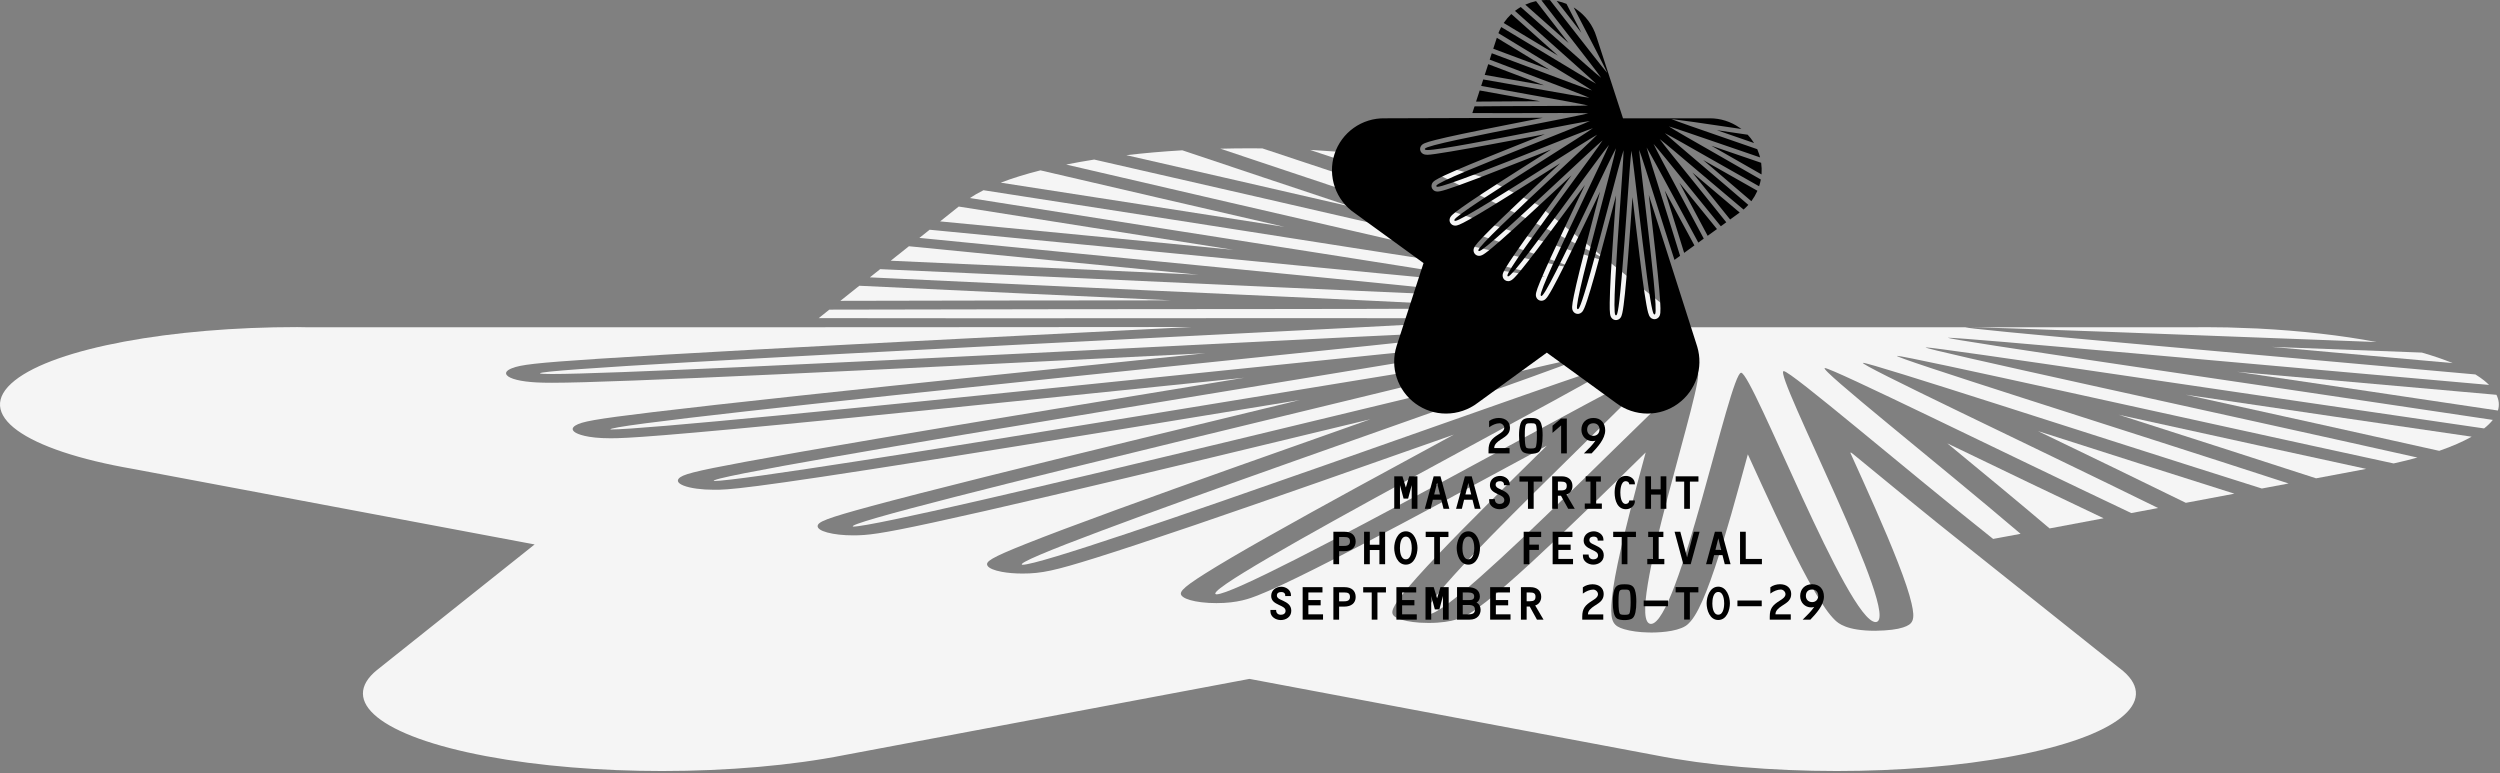 
<svg width="970px" height="300px" viewBox="0 0 970 300" version="1.1" xmlns="http://www.w3.org/2000/svg" xmlns:xlink="http://www.w3.org/1999/xlink">
    <rect x="0" y="0" width="970" height="300" fill="#808080" stroke="none"/>
    <defs>
        <path d="M0.964,87.455 C12.568,87.455 166.67,0.037 171.333,0.048 L171.333,0.048 C166.67,0.037 12.568,87.455 0.964,87.455" id="path-1"></path>
        <path d="M0.531,89.139 C0.495,83.337 156.271,2.564 156.23,0.251 L156.23,0.251 C156.271,2.564 0.495,83.337 0.531,89.139 M0.964,89.455 C0.674,89.42 0.532,89.314 0.531,89.139 L0.531,89.139 C0.532,89.314 0.674,89.42 0.964,89.455" id="path-3"></path>
        <path d="M0.712,77.983 C13.521,77.983 226.027,0.192 231.169,0.203 L231.169,0.203 C226.027,0.192 13.521,77.983 0.712,77.983" id="path-5"></path>
        <path d="M0.04,51.476 C18.402,51.476 317.41,0.499 324.922,0.509 L324.922,0.509 C317.41,0.499 18.402,51.476 0.04,51.476" id="path-7"></path>
        <path d="M4.244,0.782 C2.948,0.665 1.641,0.548 0.347,0.431 L0.347,0.431 C1.641,0.548 2.948,0.665 4.244,0.782" id="path-9"></path>
        <path d="M0.937,55.386 C0.956,52.024 316.865,2.145 316.765,0.886 L316.765,0.886 C316.865,2.145 0.956,52.024 0.937,55.386 M1.04,55.476 C0.971,55.451 0.937,55.421 0.937,55.386 L0.937,55.386 C0.937,55.421 0.971,55.451 1.04,55.476" id="path-11"></path>
        <path d="M0.914,35.492 C26.109,35.492 346.142,0.873 356.746,0.876 L356.746,0.876 C356.746,0.876 356.746,0.876 356.746,0.876 L356.746,0.876 C346.105,0.877 26.107,35.492 0.914,35.492" id="path-13"></path>
        <path d="M0.847,39.423 C0.79,36.254 350.239,2.07 350.348,0.885 L350.348,0.885 C350.239,2.07 0.79,36.254 0.847,39.423" id="path-15"></path>
        <path d="M160.129,6.546 C82.064,3.58 10.687,0.785 0.466,0.785 L0.466,0.785 C10.687,0.785 82.064,3.58 160.129,6.546" id="path-17"></path>
        <path d="M245.513,12.265 C245.43,11.585 109.169,5.676 0.513,0.459 L0.513,0.459 C109.169,5.676 245.43,11.585 245.513,12.265" id="path-19"></path>
        <polygon id="path-21" points="0 300 969.547 300 969.547 0.847 0 0.847"></polygon>
    </defs>
    <g id="Page-1" stroke="none" stroke-width="1" fill="none" fill-rule="evenodd">
        <g id="star" transform="translate(0, -1)">
            <g id="Group-19" transform="translate(326, 80.153)" fill="#F5F5F5">
                <path d="M127.943,37.358 C128.139,37.366 128.325,37.376 128.509,37.38 C86.906,37.416 41.268,37.45 0.061,37.573 L7.414,31.721 C46.386,33.594 88.984,35.562 127.943,37.358" id="Fill-1"></path>
                <path d="M152.453,17.767 C151.513,17.673 150.575,17.585 149.639,17.492 C114.021,14.015 75.007,10.21 38.759,6.745 L45.987,0.99 C79.346,6.3 115.676,11.996 148.948,17.218 C150.112,17.399 151.288,17.585 152.453,17.767" id="Fill-3"></path>
                <path d="M139.075,27.436 C138.159,27.395 137.262,27.349 136.352,27.308 C93.714,25.346 54.227,23.541 19.6,22.008 L26.659,16.39 C61.891,19.898 99.837,23.602 134.726,27.009 C136.163,27.151 137.621,27.291 139.075,27.436" id="Fill-5"></path>
                <path d="M429.542,92.866 C430.163,93.159 430.768,93.456 431.392,93.755 C450.296,102.871 471.038,112.871 490.208,121.935 L469.241,125.878 C457.052,115.523 443.053,103.996 430.375,93.55 C430.097,93.32 429.815,93.095 429.542,92.866" id="Fill-7"></path>
                <path d="M464.735,88.108 C465.498,88.355 466.265,88.6 467.044,88.848 C490.791,96.455 516.741,104.759 540.933,112.395 L522.096,115.941 C504.13,107.118 484.367,97.586 466.303,88.871 C465.775,88.619 465.259,88.365 464.735,88.108" id="Fill-9"></path>
                <path d="M496.013,81.766 C496.847,81.949 497.665,82.131 498.496,82.314 C536.585,90.693 567.256,97.404 592.083,102.779 L572.638,106.436 C548.497,98.586 522.042,90.107 497.875,82.361 C497.255,82.162 496.634,81.963 496.013,81.766" id="Fill-11"></path>
                <path d="M522.043,73.991 C522.984,74.128 523.936,74.267 524.871,74.409 C559.683,79.549 597.968,85.201 633.003,90.281 C629.578,92.218 625.346,94.055 620.418,95.77 C589.706,88.891 555.569,81.375 524.528,74.538 C523.708,74.357 522.875,74.173 522.043,73.991" id="Fill-13"></path>
                <path d="M642.626,74.032 C643.633,76.082 643.803,78.124 643.192,80.132 C611.244,75.339 576.894,70.261 545.337,65.596 C544.226,65.433 543.091,65.265 541.98,65.097 C542.985,65.189 543.987,65.279 545.005,65.371 C581.957,68.671 614.4,71.553 642.626,74.032" id="Fill-15"></path>
                <path d="M316.333,64.048 C311.67,64.037 157.568,151.455 145.964,151.455 C157.568,151.455 311.67,64.037 316.333,64.048" id="Fill-17"></path>
            </g>
            <g id="Group-22" transform="translate(471, 144.153)">
                <mask id="mask-2" fill="white">
                    <use xlink:href="#path-1"></use>
                </mask>
                <g id="Clip-21"></g>
                <path d="M171.333,0.048 C166.67,0.037 12.568,87.455 0.964,87.455 C12.568,87.455 166.67,0.037 171.333,0.048" id="Fill-20" fill="#F5F5F5" mask="url(#mask-2)"></path>
            </g>
            <path d="M471.963,231.608 C461.901,230.393 630.882,142.917 627.169,142.356 C630.882,142.917 461.901,230.393 471.963,231.608" id="Fill-23" fill="#F5F5F5"></path>
            <g id="Group-27" transform="translate(471, 142.153)">
                <mask id="mask-4" fill="white">
                    <use xlink:href="#path-3"></use>
                </mask>
                <g id="Clip-26"></g>
                <path d="M0.963,89.455 C-9.099,88.24 159.882,0.764 156.169,0.203 C159.882,0.764 -9.099,88.24 0.963,89.455" id="Fill-25" fill="#F5F5F5" mask="url(#mask-4)"></path>
            </g>
            <path d="M627.169,142.356 C622.027,142.345 409.522,220.135 396.712,220.135 C409.522,220.135 622.027,142.345 627.169,142.356" id="Fill-28" fill="#F5F5F5"></path>
            <g id="Group-32" transform="translate(396, 142.153)">
                <mask id="mask-6" fill="white">
                    <use xlink:href="#path-5"></use>
                </mask>
                <g id="Clip-31"></g>
                <path d="M231.169,0.203 C226.026,0.192 13.521,77.982 0.712,77.982 C13.521,77.982 226.026,0.192 231.169,0.203" id="Fill-30" fill="#F5F5F5" mask="url(#mask-6)"></path>
            </g>
            <path d="M601.921,136.662 C594.41,136.652 295.402,187.629 277.039,187.629 C295.402,187.629 594.41,136.652 601.921,136.662" id="Fill-33" fill="#F5F5F5"></path>
            <g id="Group-37" transform="translate(277, 136.153)">
                <mask id="mask-8" fill="white">
                    <use xlink:href="#path-7"></use>
                </mask>
                <g id="Clip-36"></g>
                <path d="M324.921,0.509 C317.41,0.499 18.402,51.476 0.039,51.476 C18.402,51.476 317.41,0.499 324.921,0.509" id="Fill-35" fill="#F5F5F5" mask="url(#mask-8)"></path>
            </g>
            <path d="M885.244,135.934 C883.949,135.817 882.641,135.701 881.347,135.584 C882.641,135.701 883.949,135.817 885.244,135.934" id="Fill-38" fill="#F5F5F5"></path>
            <g id="Group-42" transform="translate(881, 135.153)">
                <mask id="mask-10" fill="white">
                    <use xlink:href="#path-9"></use>
                </mask>
                <g id="Clip-41"></g>
                <path d="M4.244,0.781 C2.949,0.664 1.641,0.548 0.347,0.431 C1.641,0.548 2.949,0.664 4.244,0.781" id="Fill-40" fill="#F5F5F5" mask="url(#mask-10)"></path>
            </g>
            <g id="Group-47" transform="translate(276, 132.153)" fill="#F5F5F5">
                <path d="M605.346,3.432 C606.374,3.47 607.42,3.511 608.453,3.548 C626.299,4.23 644.942,4.941 663.688,5.65 C668.075,6.909 672.083,8.271 675.638,9.732 C653.227,7.712 630.649,5.694 609.243,3.782 C607.949,3.664 606.641,3.548 605.346,3.432" id="Fill-43"></path>
                <path d="M1.04,55.476 C-5.662,53.06 318.765,1.859 316.756,0.876 C318.765,1.859 -5.662,53.06 1.04,55.476" id="Fill-45"></path>
            </g>
            <g id="Group-50" transform="translate(276, 132.153)">
                <mask id="mask-12" fill="white">
                    <use xlink:href="#path-11"></use>
                </mask>
                <g id="Clip-49"></g>
                <path d="M1.04,55.476 C-5.662,53.06 318.765,1.859 316.756,0.876 C318.765,1.859 -5.662,53.06 1.04,55.476" id="Fill-48" fill="#F5F5F5" mask="url(#mask-12)"></path>
            </g>
            <path d="M592.755,133.029 C582.3,133.008 262.114,167.645 236.914,167.645 C262.114,167.645 582.3,133.008 592.755,133.029" id="Fill-51" fill="#F5F5F5"></path>
            <g id="Group-55" transform="translate(236, 132.153)">
                <mask id="mask-14" fill="white">
                    <use xlink:href="#path-13"></use>
                </mask>
                <g id="Clip-54"></g>
                <path d="M356.755,0.876 C346.3,0.855 26.114,35.492 0.914,35.492 C26.114,35.492 346.3,0.855 356.755,0.876" id="Fill-53" fill="#F5F5F5" mask="url(#mask-14)"></path>
            </g>
            <path d="M236.915,167.645 C231.244,164.943 587.629,130.096 586.348,129.032 C587.629,130.096 231.244,164.943 236.915,167.645" id="Fill-56" fill="#F5F5F5"></path>
            <g id="Group-60" transform="translate(236, 128.153)">
                <mask id="mask-16" fill="white">
                    <use xlink:href="#path-15"></use>
                </mask>
                <g id="Clip-59"></g>
                <path d="M0.915,39.492 C-4.756,36.79 351.629,1.943 350.348,0.879 C351.629,1.943 -4.756,36.79 0.915,39.492" id="Fill-58" fill="#F5F5F5" mask="url(#mask-16)"></path>
            </g>
            <g id="Group-65" transform="translate(209, 58.153)" fill="#F5F5F5">
                <path d="M546.858,73.883 C545.443,74.502 663.779,91.584 758.212,105.771 C757.328,106.893 756.202,107.997 754.827,109.078 C660.46,95.388 543.048,77.635 538.16,77.63 C536.479,78.195 645.616,101.716 728.968,120.376 C726.06,121.182 722.98,121.945 719.713,122.663 C636.107,104.566 530.926,80.925 527.052,80.922 C525.124,81.387 611.229,108.402 678.981,130.438 L668.591,132.392 C600.094,110.776 517.059,83.632 513.859,83.63 C511.65,83.995 577.54,115.006 628.346,139.96 L617.929,141.917 C565.722,117.199 501.921,85.648 499.023,85.648 C496.529,85.911 542.788,122.533 574.992,149.973 L564.335,151.948 C529.948,124.642 485.899,86.835 483.057,86.835 C478.863,87.214 529.604,183.889 518.751,184.209 C508.029,184.268 470.959,87.478 466.556,87.468 C462.142,87.536 442.27,184.924 431.559,184.924 C420.615,184.544 453.717,87.214 449.53,87.214 C445.1,87.214 356.216,181.185 345.258,181.185 C334.603,180.44 437.339,86.424 433.333,86.048 C428.67,86.037 274.568,173.455 262.963,173.455 C252.902,172.24 421.882,84.764 418.17,84.203 C413.027,84.193 200.521,161.983 187.712,161.983 C178.591,160.313 407.78,82.387 404.552,81.661 C398.523,81.654 136.867,147.166 122.032,147.166 C114.073,145.088 395.603,79.383 392.921,78.509 C385.411,78.499 86.403,129.476 68.04,129.476 C61.337,127.06 385.764,75.859 383.755,74.876 C373.3,74.856 53.115,109.492 27.915,109.492 C22.244,106.79 378.629,71.944 377.344,70.879 C358.942,70.838 47.112,87.96 5.147,87.96 C2.255,87.96 0.656,87.878 0.509,87.704 C-1.711,84.987 374.411,67.749 373.921,66.636 C373.79,66.346 346.25,66.274 305.996,66.274 C269.055,66.274 221.41,66.336 174.4,66.336 C151.921,66.336 129.591,66.322 108.652,66.28 L112.777,62.987 C224.794,62.64 373.338,62.951 373.512,62.268 C373.697,61.597 237.275,55.681 128.512,50.459 L132.502,47.276 C236.23,51.859 363.356,58.032 375.283,58.032 C376.843,57.35 250.442,45.378 147.721,35.151 L151.699,31.986 C252.65,41.637 375.112,53.938 381.628,53.938 C382.989,53.312 262.223,34.811 167.324,19.685 C168.871,18.643 170.629,17.63 172.588,16.652 C267.206,31.222 385.541,50.188 390.276,50.188 C391.898,49.637 287.289,26.007 204.673,6.693 C208.151,5.994 211.786,5.347 215.564,4.756 C297.983,23.482 397.677,46.897 401.368,46.897 C403.164,46.465 329.275,22.301 264.495,0.543 C268.211,0.451 271.978,0.395 275.788,0.395 C277.465,0.395 279.13,0.406 280.796,0.426 C344.214,21.366 411.718,44.193 414.56,44.193 C416.226,43.916 378.759,25.433 337.962,5.065 C348.801,6.845 358.426,9.086 366.437,11.672 C373.839,15.368 380.953,18.969 387.565,22.262 L447.202,69.817 L641.305,69.817 C645.998,69.817 650.65,69.771 655.266,69.885 C659.071,70.031 662.919,70.152 666.843,70.303 C683.607,71.161 699.423,72.951 713.129,75.557 C635.064,72.59 563.687,69.791 553.465,69.791 C551.643,70.42 655.516,79.461 751.468,88.133 C752.713,88.901 753.835,89.682 754.841,90.483 C755.555,91.057 756.176,91.625 756.759,92.196 C660.541,83.726 553.374,73.883 546.858,73.883" id="Fill-61"></path>
                <path d="M713.13,75.546 C635.064,72.58 563.688,69.785 553.466,69.785 C563.688,69.785 635.064,72.58 713.13,75.546" id="Fill-63"></path>
            </g>
            <g id="Group-68" transform="translate(762, 127.153)">
                <mask id="mask-18" fill="white">
                    <use xlink:href="#path-17"></use>
                </mask>
                <g id="Clip-67"></g>
                <path d="M160.13,6.546 C82.064,3.58 10.688,0.785 0.466,0.785 C10.688,0.785 82.064,3.58 160.13,6.546" id="Fill-66" fill="#F5F5F5" mask="url(#mask-18)"></path>
            </g>
            <g id="Group-73" transform="translate(0, 108.153)" fill="#F5F5F5">
                <path d="M762.151,104.102 L823.823,153.244 C837.69,165.148 821.918,178.53 780.856,186.249 C760.238,190.13 736.344,191.998 712.665,191.998 C687.484,191.998 662.544,189.886 642.056,185.833 L484.799,156.255 L327.726,185.793 C307.188,189.873 282.175,192 256.905,192 C233.229,192 209.334,190.131 188.714,186.254 C147.135,178.438 131.483,164.82 146.277,152.806 L207.435,104.088 L51.724,74.805 C9.472,67.52 -10.741,53.608 5.718,40.492 C21.568,27.866 66.664,19.759 115.293,19.759 C116.396,19.759 117.499,19.817 118.605,19.817 L313.341,19.817 C333.414,19.817 356.546,19.782 383.4,19.782 C408.344,19.782 433.108,19.741 457.05,19.727 C458.886,19.726 460.726,19.712 462.548,19.712 C460.063,19.837 457.563,19.956 455.081,20.084 C401.548,22.794 340.88,25.861 292.708,28.502 C266.304,29.948 246.499,31.105 232.157,32.05 C207.355,33.678 202.038,34.389 198.668,35.709 C196.607,36.514 195.881,37.477 196.643,38.41 C197.808,39.849 202.092,40.903 208.123,41.227 C209.814,41.319 211.73,41.361 214.147,41.361 C238.9,41.361 337.998,36.458 464.982,30.044 C465.907,29.997 466.832,29.95 467.769,29.905 C466.473,30.035 465.205,30.169 463.922,30.302 C413.33,35.519 355.981,41.429 310.553,46.328 C285.643,49.016 267.018,51.102 253.613,52.715 C230.383,55.507 225.679,56.462 223.297,57.922 C221.844,58.816 221.833,59.792 223.258,60.673 C224.08,61.191 227.531,62.898 236.915,62.898 C242.999,62.898 255.714,62.285 329.986,54.956 C375.573,50.456 431.177,44.727 480.249,39.675 C481.11,39.587 481.968,39.498 482.828,39.407 C481.756,39.581 480.688,39.76 479.618,39.935 C433.741,47.471 381.73,56.013 340.67,62.998 C318.159,66.822 301.379,69.766 289.361,71.993 C268.581,75.841 264.64,77.008 263.343,78.556 C262.549,79.504 263.224,80.465 265.245,81.261 C267.785,82.275 272.199,82.876 277.04,82.876 C282.513,82.876 288.159,82.876 363.159,70.987 C404.998,64.352 456.454,55.907 501.851,48.456 C502.688,48.322 503.517,48.184 504.355,48.047 C503.517,48.249 502.688,48.45 501.839,48.654 C462.233,58.239 417.32,69.105 382.022,77.921 C362.669,82.757 348.311,86.448 338.106,89.21 C320.471,93.984 317.429,95.317 317.243,96.9 C317.135,97.861 318.458,98.773 320.999,99.46 C323.655,100.18 327.198,100.569 331.032,100.569 C336.452,100.569 341.262,100.081 361.809,95.642 C373.207,93.18 388.463,89.71 408.452,85.029 C444.915,76.487 489.848,65.632 529.5,56.05 C530.238,55.87 530.978,55.691 531.718,55.514 C531.166,55.709 530.609,55.904 530.055,56.099 C498.008,67.41 461.678,80.234 433.277,90.6 C417.717,96.282 406.231,100.605 398.178,103.811 C384.26,109.35 382.223,110.806 383.172,112.374 C383.743,113.326 385.709,114.159 388.686,114.716 C391.038,115.153 393.817,115.385 396.712,115.385 C404.089,115.385 409.167,114.294 425.304,109.242 C434.655,106.316 447.107,102.189 463.419,96.632 C493.154,86.49 529.722,73.597 561.993,62.221 C562.706,61.968 563.407,61.718 564.122,61.464 C563.686,61.706 563.235,61.949 562.788,62.194 C539.45,74.832 513.025,89.162 492.598,100.701 C481.403,107.025 473.245,111.817 467.638,115.352 C457.962,121.463 457.008,122.992 459.06,124.486 C460.301,125.391 462.814,126.114 466.13,126.52 C467.997,126.748 469.94,126.856 471.964,126.856 C480.318,126.856 484.919,125.062 487.961,123.879 C490.536,122.873 493.752,121.466 497.769,119.581 C504.79,116.29 514.055,111.653 526.088,105.404 C548.033,94.007 574.789,79.513 598.404,66.728 C598.998,66.412 599.564,66.096 600.158,65.779 C599.895,66.038 599.63,66.302 599.368,66.562 C585.577,80.106 569.939,95.457 558.212,107.784 C551.772,114.538 547.212,119.645 544.251,123.391 C539.145,129.863 539.32,131.413 542.415,132.78 C544.303,133.609 547.293,134.198 550.846,134.44 C551.93,134.511 553.095,134.548 554.258,134.548 C564.16,134.548 568.207,132.097 570.151,130.922 C571.949,129.835 574.065,128.321 576.655,126.29 C581.146,122.76 586.874,117.785 594.186,111.076 C607.484,98.841 623.362,83.278 637.364,69.538 C637.745,69.16 638.13,68.778 638.524,68.4 C634.588,82.977 630.304,98.838 627.66,111.549 C626.206,118.519 625.413,123.784 625.215,127.62 C624.868,134.248 626.153,135.786 630.197,136.983 C632.646,137.709 636.002,138.189 639.663,138.25 C642.769,138.346 650.279,138.076 653.993,135.728 C654.721,135.269 655.357,134.623 656.005,133.883 C656.981,132.751 657.986,131.169 659.069,129.054 C660.935,125.385 662.999,120.21 665.336,113.237 C669.619,100.531 674.009,84.379 677.884,70.129 C677.973,69.793 678.07,69.457 678.163,69.123 C678.37,69.576 678.583,70.028 678.783,70.484 C685.221,84.602 692.505,100.6 699.047,113.156 C702.63,120.04 705.605,125.141 708.131,128.761 C709.584,130.853 710.868,132.392 712.044,133.511 C713.236,134.633 716.394,137.587 727.616,137.587 C732.814,137.488 736.09,137.046 738.392,136.29 C742.202,135.047 743.22,133.513 741.67,126.903 C740.788,123.079 739.041,117.843 736.329,110.903 C731.399,98.243 724.247,82.459 717.938,68.537 C718.085,68.272 718.499,68.615 718.918,68.957 C732.84,80.406 748.321,93.141 762.151,104.102" id="Fill-69"></path>
                <path d="M582.512,12.268 C582.697,11.597 446.275,5.681 337.512,0.459 C446.275,5.681 582.697,11.597 582.512,12.268" id="Fill-71"></path>
            </g>
            <g id="Group-76" transform="translate(337, 108.153)">
                <mask id="mask-20" fill="white">
                    <use xlink:href="#path-19"></use>
                </mask>
                <g id="Clip-75"></g>
                <path d="M245.512,12.268 C245.697,11.597 109.275,5.681 0.512,0.459 C109.275,5.681 245.697,11.597 245.512,12.268" id="Fill-74" fill="#F5F5F5" mask="url(#mask-20)"></path>
            </g>
            <g id="Group-166" transform="translate(0, 0.153)">
                <path d="M498.39,88.877 C497.425,88.726 496.474,88.575 495.494,88.425 C460.987,83.019 423.061,77.074 388.287,71.723 C392.773,69.991 397.953,68.395 403.69,66.942 C433.382,73.889 465.972,81.403 495.772,88.273 C496.643,88.477 497.517,88.674 498.39,88.877" id="Fill-77" fill="#F5F5F5"></path>
                <path d="M524.449,81.111 C523.509,80.897 522.583,80.68 521.642,80.465 C494.45,74.202 464.863,67.391 437.006,61.054 C443.919,60.247 451.19,59.61 458.744,59.163 C479.721,66.221 501.895,73.601 522.451,80.446 C523.111,80.668 523.785,80.888 524.449,81.111" id="Fill-79" fill="#F5F5F5"></path>
                <path d="M555.408,74.661 C554.733,74.436 554.047,74.21 553.372,73.984 C538.856,69.16 523.522,64.057 508.28,59.014 C514.69,59.353 520.918,59.833 526.893,60.434 C535.819,64.896 544.714,69.334 553.268,73.592 C553.982,73.951 554.695,74.306 555.408,74.661" id="Fill-81" fill="#F5F5F5"></path>
                <path d="M601.219,27.912 C601.219,27.912 585.927,22.172 579.568,19.819 L579.379,19.758 L580.768,15.5 L580.988,15.637 C586.585,19.08 601.219,27.912 601.219,27.912 L601.219,27.912 Z M604.452,22.411 C604.452,22.411 589.839,13.573 583.627,9.879 L583.44,9.769 L583.563,9.588 C584.346,8.446 585.255,7.377 586.258,6.418 L586.399,6.291 L586.54,6.413 C591.624,11.005 604.452,22.411 604.452,22.411 L604.452,22.411 Z M599.038,33.934 C599.038,33.934 582.645,31.028 576.314,29.949 L576.076,29.907 L577.437,25.75 L577.633,25.822 C583.85,28.214 599.038,33.934 599.038,33.934 L599.038,33.934 Z M680.569,56.345 L679.998,56.144 C676.58,54.958 666.142,51.355 666.142,51.355 C666.142,51.355 675.283,52.707 678.022,53.105 L678.096,53.113 L678.139,53.166 C678.91,53.986 679.617,54.89 680.238,55.846 L680.569,56.345 Z M561.067,161.314 C556.798,161.314 552.71,159.986 549.246,157.465 C542.21,152.353 539.252,143.353 541.894,135.063 L552.335,102.922 L525.746,83.605 C518.279,78.641 515,69.199 517.781,60.647 C520.524,52.208 528.436,46.564 537.345,46.75 C537.341,46.75 598.621,46.551 598.621,46.551 C598.621,46.551 575.698,51.029 567.365,52.793 C562.843,53.748 559.456,54.516 556.986,55.142 C552.794,56.203 551.906,56.655 551.365,57.474 C551.032,57.965 550.922,58.543 551.041,59.105 C551.228,59.987 551.906,60.623 552.851,60.821 C553.13,60.877 553.448,60.906 553.845,60.906 C558.066,60.906 599.406,52.923 599.406,52.923 C599.406,52.923 578.245,61.35 570.464,64.587 C566.201,66.36 563.002,67.743 560.702,68.814 C556.78,70.633 555.99,71.25 555.603,72.157 C555.371,72.697 555.37,73.289 555.595,73.822 C555.725,74.137 556.268,75.164 557.75,75.164 C558.779,75.164 560.937,74.757 573.644,69.917 C581.407,66.96 601.86,58.842 601.86,58.842 C601.86,58.842 582.723,70.973 575.662,75.605 C571.804,78.141 568.928,80.089 566.866,81.561 C563.364,84.073 562.698,84.816 562.485,85.79 C562.356,86.358 562.461,86.935 562.782,87.42 C563.183,88.032 563.876,88.396 564.635,88.396 C565.33,88.396 566.17,88.216 570.115,86.01 C572.38,84.736 575.38,82.955 579.305,80.551 C586.543,76.121 605.355,64.188 605.355,64.188 C605.355,64.188 588.815,79.658 582.79,85.469 C579.475,88.666 577.013,91.107 575.259,92.936 C572.282,96.057 571.768,96.912 571.738,97.898 C571.723,98.484 571.931,99.038 572.325,99.449 C572.74,99.879 573.289,100.117 573.899,100.117 C574.69,100.117 575.408,99.711 576.383,99.006 C577.06,98.521 577.929,97.836 579.037,96.909 C581.008,95.264 583.62,92.971 587.019,89.891 C593.303,84.214 609.749,68.879 609.749,68.879 C609.749,68.879 596.454,87.013 591.611,93.843 C588.937,97.609 586.963,100.473 585.589,102.584 C583.236,106.201 582.89,107.135 583.048,108.115 C583.138,108.693 583.444,109.194 583.908,109.531 C584.28,109.798 584.718,109.941 585.169,109.941 C586.199,109.941 586.96,109.233 587.722,108.449 C588.281,107.876 588.995,107.055 589.915,105.943 C591.525,103.994 593.659,101.262 596.448,97.594 C601.601,90.81 614.964,72.605 614.964,72.605 C614.964,72.605 605.279,92.918 601.808,100.499 C599.895,104.668 598.491,107.841 597.525,110.196 C595.889,114.184 595.722,115.171 596.055,116.1 C596.253,116.643 596.634,117.076 597.142,117.32 L597.198,117.351 C597.457,117.473 597.76,117.537 598.076,117.537 C599.402,117.537 600.152,116.41 600.648,115.657 C601.09,115 601.635,114.075 602.325,112.826 C603.508,110.68 605.093,107.617 607.181,103.436 C611.002,95.764 620.825,75.225 620.825,75.225 C620.825,75.225 615.057,97.105 613.068,105.154 C611.961,109.635 611.177,113.016 610.676,115.488 C609.817,119.713 609.837,120.707 610.336,121.562 C610.636,122.068 611.102,122.429 611.656,122.568 C611.834,122.614 612.012,122.641 612.19,122.641 C612.657,122.641 613.532,122.478 614.204,121.411 C614.374,121.133 614.544,120.799 614.73,120.356 C615.038,119.642 615.398,118.644 615.842,117.299 C616.611,114.975 617.591,111.683 618.844,107.23 C621.112,99.19 627.037,76.704 627.037,76.704 C627.037,76.704 625.444,99.192 624.986,107.6 C624.739,112.199 624.607,115.672 624.573,118.233 C624.511,122.56 624.72,123.54 625.374,124.287 C625.758,124.726 626.287,124.995 626.859,125.031 L626.932,125.039 L626.999,125.039 C627.347,125.039 628.528,124.922 629.114,123.494 C629.237,123.189 629.343,122.834 629.446,122.346 C629.62,121.601 629.784,120.557 629.969,119.173 C630.3,116.717 630.647,113.295 631.043,108.705 C631.79,100.162 633.409,77.334 633.409,77.334 C633.409,77.334 636.14,100.499 637.235,108.639 C637.848,113.189 638.357,116.572 638.793,118.978 C639.039,120.356 639.255,121.381 639.461,122.12 C639.584,122.572 639.707,122.932 639.843,123.226 C640.453,124.555 641.507,124.693 641.937,124.693 C642.015,124.693 642.097,124.689 642.178,124.679 C642.748,124.614 643.262,124.328 643.624,123.867 C644.242,123.087 644.4,122.1 644.142,117.789 C643.984,115.197 643.683,111.725 643.227,107.191 C642.376,98.779 639.734,76.494 639.734,76.494 C639.734,76.494 658.365,134.871 658.525,135.35 C660.992,143.553 658.002,152.434 651.074,157.465 C647.614,159.984 643.531,161.314 639.254,161.314 L639.253,161.314 C634.852,161.314 630.5,159.844 627.016,157.184 L600.165,137.67 L573.342,157.162 C569.851,159.836 565.491,161.314 561.067,161.314 L561.067,161.314 Z M683.074,70.433 C677.393,67.141 671.126,63.563 665.592,60.408 C657.443,55.762 649.683,51.334 647.5,49.896 C649.956,50.59 658.025,53.371 667.175,56.521 C672.206,58.256 677.403,60.045 682.547,61.792 L682.914,61.917 L682.812,61.55 C682.73,61.25 682.639,60.951 682.54,60.647 C682.341,60.033 682.105,59.411 681.846,58.807 L681.807,58.734 L681.724,58.697 C677.204,57.123 672.594,55.533 668.287,54.045 C659.02,50.846 650.891,48.041 648.509,47.048 L649.528,47.164 C652.869,47.541 660.438,48.653 669.198,49.946 L675.664,50.899 L674.953,50.398 C671.543,48.012 667.542,46.747 663.397,46.747 C663.216,46.747 663.05,46.749 662.871,46.75 L629.723,46.75 L619.432,15.131 C618.08,10.66 615.171,6.77 611.262,4.18 L610.602,3.749 L613.847,9.992 C618.277,18.527 622.11,25.897 623.423,28.713 L623.617,29.133 C621.865,27.142 616.523,20.289 610.454,12.498 C607.574,8.799 604.49,4.832 601.45,0.963 L601.399,0.889 L601.306,0.886 C600.296,0.822 599.366,0.838 598.447,0.927 L598.07,0.956 L598.301,1.251 C601.635,5.574 605.032,9.941 608.313,14.161 C614.168,21.687 619.742,28.846 621.242,31.035 C619.161,29.394 612.379,23.373 605.265,17.047 C600.503,12.815 595.119,8.019 590.16,3.668 L590.048,3.573 L589.917,3.644 C589.27,4.033 588.627,4.463 588.012,4.932 L587.817,5.08 L587.997,5.244 C593.06,9.819 598.667,14.809 603.614,19.207 C610.658,25.482 617.378,31.458 619.248,33.33 C616.898,32.093 609.144,27.4 601.006,22.48 C595.195,18.969 588.615,14.99 582.665,11.455 L582.48,11.346 L582.381,11.535 C582.034,12.178 581.721,12.856 581.448,13.549 L581.378,13.705 L581.527,13.799 C587.374,17.398 593.88,21.339 599.621,24.811 C607.759,29.736 615.518,34.428 617.701,35.941 C615.174,35.156 606.794,31.998 597.981,28.676 C592.002,26.424 585.222,23.871 579.012,21.584 L578.809,21.512 L578.003,23.99 L578.186,24.058 C584.277,26.398 590.961,28.92 596.855,31.141 C605.763,34.504 614.231,37.692 616.665,38.777 C614.068,38.481 605.647,36.984 596.055,35.28 C589.618,34.14 582.321,32.84 575.679,31.707 L575.5,31.676 L574.694,34.174 L574.924,34.216 C581.544,35.448 588.881,36.755 595.348,37.9 C604.688,39.566 613.581,41.152 616.177,41.773 C613.54,41.932 604.688,41.955 595.383,41.984 C588.001,42.005 579.637,42.031 572.255,42.117 L572.111,42.121 L571.27,44.701 L571.546,44.708 C574.788,44.728 578.5,44.741 582.89,44.741 C587.165,44.741 591.46,44.731 595.504,44.723 C599.092,44.709 602.473,44.701 605.446,44.701 C607.999,44.701 614.122,44.701 616.265,44.822 C613.728,45.482 604.871,47.212 595.568,49.026 C571.88,53.65 553.698,57.287 552.897,58.502 C552.834,58.586 552.836,58.672 552.847,58.734 C552.91,59.003 553.286,59.061 553.845,59.061 C558.224,59.061 579.416,54.93 596.441,51.617 C605.946,49.762 614.3,48.129 616.877,47.795 C614.491,48.91 606.191,52.213 597.47,55.682 C575.059,64.599 557.87,71.528 557.306,72.873 C557.261,72.978 557.276,73.06 557.302,73.107 C557.387,73.322 557.662,73.322 557.75,73.322 C560.426,73.322 581.649,64.879 598.704,58.099 C607.342,54.667 615.567,51.396 618.047,50.578 C615.928,52.105 608.402,56.875 600.491,61.885 C580.165,74.771 564.597,84.746 564.288,86.17 C564.264,86.283 564.298,86.367 564.328,86.418 C564.37,86.475 564.459,86.558 564.635,86.558 C566.625,86.558 586.308,74.082 602.127,64.061 C609.986,59.084 617.478,54.343 619.712,53.105 C617.939,54.978 611.428,61.055 604.605,67.433 C587.054,83.824 573.627,96.488 573.584,97.953 C573.582,98.064 573.62,98.142 573.665,98.182 C573.708,98.223 573.782,98.271 573.899,98.271 C575.416,98.271 588.982,85.719 606.562,69.323 C613.344,62.99 619.81,56.963 621.803,55.315 C620.399,57.486 615.185,64.599 609.7,72.072 C595.489,91.437 584.642,106.373 584.869,107.826 C584.884,107.942 584.946,108.003 584.979,108.027 C585.017,108.062 585.075,108.096 585.169,108.096 C586.516,108.096 597.081,93.843 611.866,73.709 C617.371,66.216 622.611,59.084 624.273,57.094 C623.3,59.482 619.5,67.42 615.518,75.766 C605.173,97.416 597.3,114.088 597.799,115.484 C597.832,115.592 597.905,115.644 597.944,115.661 L598.031,115.695 L598.076,115.695 C599.225,115.695 605.391,103.211 617.925,77.003 C621.939,68.621 625.755,60.641 627.012,58.375 C626.506,60.906 624.268,69.402 621.908,78.326 C615.796,101.511 611.177,119.353 611.932,120.63 C611.987,120.726 612.065,120.769 612.117,120.783 L612.19,120.797 C612.532,120.797 613.106,120.797 617.072,106.723 C619.351,98.633 622.073,88.319 624.474,79.226 C626.859,70.193 629.126,61.591 629.943,59.138 C629.921,61.696 629.306,70.405 628.671,79.549 C626.988,103.521 625.781,121.955 626.762,123.075 C626.84,123.158 626.925,123.182 626.991,123.189 L626.999,123.189 C627.365,123.189 627.928,123.189 629.202,108.547 C629.939,100.146 630.69,89.451 631.354,80.023 C632.011,70.738 632.635,61.894 632.973,59.338 C633.438,61.891 634.486,70.808 635.59,80.168 C636.698,89.508 637.943,100.1 639.067,108.402 C641.011,122.84 641.564,122.838 641.966,122.846 C642.026,122.84 642.106,122.816 642.174,122.726 C643.101,121.551 641.033,103.203 638.238,79.332 C637.171,70.23 636.155,61.563 636.003,59 C636.932,61.424 639.599,69.882 642.396,78.765 C644.688,86.041 647.286,94.296 649.611,101.422 L649.697,101.688 L651.872,100.112 L651.828,99.971 C649.674,92.898 647.148,84.833 644.909,77.723 C642.146,68.945 639.518,60.599 638.896,58.105 C640.258,60.308 644.454,68.118 648.864,76.322 C652.01,82.183 655.574,88.814 658.835,94.768 L658.948,94.972 L661.064,93.434 L660.984,93.281 C657.844,87.335 654.332,80.781 651.227,75.004 C646.838,66.83 642.662,59.053 641.576,56.697 C643.336,58.622 648.934,65.531 654.814,72.801 C658.835,77.767 663.387,83.397 667.558,88.482 L667.686,88.627 L669.794,87.096 L669.661,86.926 C665.52,81.718 660.907,76.016 656.84,70.986 C651.007,63.781 645.461,56.917 643.962,54.807 C646.041,56.367 652.795,62.102 659.896,68.135 C665.115,72.561 671.023,77.584 676.356,82.041 L676.493,82.151 L676.626,82.037 C677.175,81.558 677.709,81.041 678.21,80.492 L678.353,80.34 L678.197,80.207 C672.921,75.644 666.974,70.588 661.733,66.129 C654.61,60.078 647.833,54.312 645.955,52.514 C648.288,53.66 655.999,58.06 664.099,62.675 C669.857,65.952 676.391,69.678 682.309,72.994 L682.534,73.12 L682.609,72.883 C682.839,72.148 683.03,71.392 683.172,70.649 L683.201,70.504 L683.074,70.433 Z M608.637,17.572 C608.637,17.572 596.821,7.072 592.049,2.871 L591.807,2.658 L592.102,2.534 C593.311,2.002 594.576,1.592 595.867,1.312 L595.992,1.28 L596.069,1.385 C599.667,6.053 608.637,17.572 608.637,17.572 L608.637,17.572 Z M683.469,68.529 L683.183,68.364 C677.705,65.193 664.004,57.391 664.004,57.391 C664.004,57.391 677.803,62.135 683.209,63.973 L683.329,64.006 L683.341,64.137 C683.533,65.485 683.581,66.853 683.486,68.201 L683.469,68.529 Z M679.527,78.914 L679.355,78.766 C674.211,74.32 660.816,62.926 660.816,62.926 C660.816,62.926 675.556,71.321 681.708,74.766 L681.872,74.865 L681.796,75.037 C681.219,76.336 680.495,77.579 679.657,78.73 L679.527,78.914 Z M662.573,92.337 L662.46,92.128 C659.299,86.123 651.606,71.764 651.606,71.764 C651.606,71.764 661.816,84.383 666.048,89.548 L666.191,89.717 L662.573,92.337 Z M671.287,86.012 L671.162,85.857 C667.081,80.726 656.648,67.789 656.648,67.789 C656.648,67.789 669.453,78.674 674.8,83.148 L675.003,83.31 L671.287,86.012 Z M653.448,98.967 L653.366,98.689 C651.261,91.762 645.925,74.753 645.925,74.753 C645.925,74.753 653.992,89.77 657.349,95.912 L657.439,96.065 L653.448,98.967 Z M613.587,13.557 L610.248,9.225 C608.316,6.747 606.327,4.193 604.343,1.652 L603.989,1.207 L604.549,1.334 C605.634,1.572 606.7,1.904 607.724,2.324 L607.799,2.35 L607.832,2.414 C609.108,4.874 613.587,13.557 613.587,13.557 L613.587,13.557 Z M572.709,40.271 L574.118,35.946 L574.291,35.976 C580.935,37.21 597.532,40.134 597.532,40.134 C597.532,40.134 580.303,40.185 572.995,40.267 L572.709,40.271 Z" id="Fill-83" fill="#000000"></path>
                <path d="M585.707,176.76 L577.544,176.76 L577.544,175.587 C577.544,172.397 578.699,171.126 581.294,169.473 L581.472,169.36 C582.394,168.786 583.651,168.01 583.651,166.883 C583.651,165.934 582.769,165.074 581.809,165.074 C580.512,165.074 579.001,165.763 578.059,166.447 L577.775,166.655 L577.775,164.207 L577.851,164.156 C578.774,163.449 580.177,163.016 581.516,163.016 C584.159,163.016 585.868,164.506 585.868,166.805 C585.868,169.121 584.309,170.112 582.655,171.168 L582.28,171.401 C580.973,172.27 579.762,173.257 579.762,174.611 L579.762,174.705 L585.707,174.705 L585.707,176.76 Z" id="Fill-85" fill="#000000"></path>
                <path d="M593.966,165.074 C592.494,165.074 592.017,165.131 591.807,166.368 C591.631,167.337 591.617,168.897 591.617,169.986 C591.617,172.349 591.807,174.02 592.139,174.447 C592.442,174.869 593.508,174.869 593.966,174.869 C594.42,174.869 595.487,174.869 595.788,174.453 C596.175,173.926 596.32,171.717 596.32,169.986 C596.32,169.258 596.295,167.454 596.124,166.368 C595.911,165.131 595.438,165.074 593.966,165.074 M593.966,176.918 C592.888,176.918 591.445,176.775 590.735,176.076 C589.848,175.215 589.393,173.103 589.393,169.789 C589.393,168.418 589.467,166.645 589.98,165.124 C590.655,163.178 592.248,163.015 593.966,163.015 C595.677,163.015 597.279,163.178 597.95,165.124 C598.471,166.645 598.532,168.418 598.532,169.789 C598.532,173.103 598.076,175.219 597.18,176.076 C596.487,176.775 595.045,176.918 593.966,176.918" id="Fill-87" fill="#000000"></path>
                <polygon id="Fill-89" fill="#000000" points="607.93 176.76 605.713 176.76 605.713 165.912 602.373 168.803 602.373 166.016 605.68 163.25 607.93 163.25"></polygon>
                <path d="M618.255,165.074 C616.699,165.074 615.812,165.978 615.812,167.552 C615.812,168.967 616.812,169.957 618.255,169.957 C619.634,169.957 620.605,168.947 620.605,167.508 C620.605,166.031 619.677,165.074 618.255,165.074 L618.255,165.074 Z M617.551,176.76 L614.558,176.76 L614.875,176.449 C616.4,174.978 617.87,173.506 619.043,171.831 C618.681,171.945 618.278,172.008 617.893,172.008 C615.439,172.008 613.587,170.115 613.587,167.595 C613.587,164.858 615.46,163.015 618.255,163.015 C621.071,163.015 622.819,164.867 622.819,167.84 C622.819,171.191 619.682,174.511 617.604,176.701 L617.551,176.76 Z" id="Fill-91" fill="#000000"></path>
                <polygon id="Fill-93" fill="#000000" points="549.964 198.266 547.746 198.266 547.746 189.09 546.345 194.295 544.591 194.295 543.188 189.09 543.188 198.266 540.969 198.266 540.969 185.661 544.156 185.661 545.467 190 546.778 185.661 549.964 185.661"></polygon>
                <path d="M556.467,192.689 L558.704,192.689 L557.59,188.214 L556.467,192.689 Z M562.342,198.265 L560.09,198.265 L559.205,194.74 L555.945,194.74 L555.073,198.265 L552.82,198.265 L556.264,185.66 L558.905,185.66 L562.342,198.265 Z" id="Fill-95" fill="#000000"></path>
                <path d="M568.59,192.689 L570.826,192.689 L569.719,188.214 L568.59,192.689 Z M574.465,198.265 L572.217,198.265 L571.33,194.74 L568.069,194.74 L567.199,198.265 L564.951,198.265 L568.385,185.66 L571.029,185.66 L574.465,198.265 Z" id="Fill-97" fill="#000000"></path>
                <path d="M581.825,198.426 C579.843,198.426 577.801,197.17 577.801,195.072 L577.801,194.514 L580.013,194.514 L580.015,194.688 C580.033,195.711 580.738,196.371 581.825,196.371 C582.716,196.371 583.668,195.977 583.668,194.856 C583.668,193.737 582.583,193.237 581.325,192.656 L580.988,192.502 C579.459,191.768 578.085,190.957 578.085,189.069 C578.085,186.723 580.073,185.502 582.038,185.502 C583.841,185.502 585.761,186.778 585.761,188.692 L585.761,189.106 L583.531,189.106 L583.543,188.912 C583.568,188.547 583.471,188.24 583.256,188.004 C582.98,187.713 582.538,187.547 582.009,187.547 C581.231,187.547 580.304,187.789 580.304,188.908 C580.304,189.723 581.002,190.145 581.608,190.43 L582.692,190.93 C584.376,191.742 585.881,192.639 585.881,194.832 C585.881,197.197 583.845,198.426 581.825,198.426" id="Fill-99" fill="#000000"></path>
                <polygon id="Fill-101" fill="#000000" points="595.061 198.266 592.85 198.266 592.85 187.713 589.54 187.713 589.54 185.661 598.372 185.661 598.372 187.713 595.061 187.713"></polygon>
                <path d="M604.466,191.131 L605.657,191.131 C607.313,191.131 607.899,190.67 607.899,189.344 C607.899,187.981 607.069,187.713 605.64,187.713 L604.466,187.713 L604.466,191.131 Z M611.007,198.266 L608.459,198.266 L605.661,193.195 L604.466,193.195 L604.466,198.266 L602.248,198.266 L602.248,185.66 L605.981,185.66 C608.534,185.66 610.115,187.1 610.115,189.414 C610.115,191.072 609.189,192.379 607.776,192.748 L611.007,198.266 Z" id="Fill-103" fill="#000000"></path>
                <polygon id="Fill-105" fill="#000000" points="621.517 198.266 614.891 198.266 614.891 196.209 617.098 196.209 617.098 187.713 615.253 187.713 615.253 185.661 621.139 185.661 621.139 187.713 619.31 187.713 619.31 196.209 621.517 196.209"></polygon>
                <path d="M630.864,198.426 C627.628,198.426 626.478,195.104 626.478,192.002 C626.478,190.471 626.792,185.502 630.864,185.502 C632.575,185.502 634.348,186.66 634.348,188.602 L634.348,188.78 L632.143,188.78 L632.132,188.613 C632.088,188.008 631.51,187.547 630.79,187.547 C628.791,187.547 628.694,191.188 628.694,191.91 C628.694,192.955 628.845,196.371 630.79,196.371 C631.508,196.371 632.088,195.871 632.132,195.203 L632.143,195.037 L634.348,195.037 L634.348,195.213 C634.348,197.223 632.575,198.426 630.864,198.426" id="Fill-107" fill="#000000"></path>
                <polygon id="Fill-109" fill="#000000" points="646.547 198.266 644.326 198.266 644.326 192.754 640.601 192.754 640.601 198.266 638.385 198.266 638.385 185.661 640.601 185.661 640.601 190.7 644.326 190.7 644.326 185.661 646.547 185.661"></polygon>
                <polygon id="Fill-111" fill="#000000" points="655.686 198.266 653.467 198.266 653.467 187.713 650.163 187.713 650.163 185.661 658.994 185.661 658.994 187.713 655.686 187.713"></polygon>
                <path d="M519.572,212.658 L521.576,212.658 C523.084,212.658 523.788,212.117 523.788,210.957 C523.788,209.504 522.981,209.215 521.597,209.215 L519.572,209.215 L519.572,212.658 Z M519.572,219.765 L517.352,219.765 L517.352,207.164 L521.668,207.164 C524.423,207.164 526.001,208.556 526.001,210.994 C526.001,213.318 524.342,214.711 521.54,214.711 L519.572,214.711 L519.572,219.765 Z" id="Fill-113" fill="#000000"></path>
                <polygon id="Fill-115" fill="#000000" points="537.426 219.766 535.208 219.766 535.208 214.254 531.483 214.254 531.483 219.766 529.261 219.766 529.261 207.164 531.483 207.164 531.483 212.205 535.208 212.205 535.208 207.164 537.426 207.164"></polygon>
                <path d="M545.467,209.055 C543.396,209.055 543.171,212.192 543.171,213.535 C543.171,214.547 543.333,217.873 545.467,217.873 C547.653,217.873 547.764,214.26 547.764,213.535 C547.764,212.485 547.601,209.055 545.467,209.055 M545.467,219.928 C542.154,219.928 540.952,216.051 540.952,213.448 C540.952,210.959 542.176,207 545.467,207 C548.755,207 549.982,210.959 549.982,213.448 C549.982,216.051 548.78,219.928 545.467,219.928" id="Fill-117" fill="#000000"></path>
                <polygon id="Fill-119" fill="#000000" points="558.696 219.766 556.471 219.766 556.471 209.215 553.169 209.215 553.169 207.164 561.996 207.164 561.996 209.215 558.696 209.215"></polygon>
                <path d="M569.719,209.055 C567.64,209.055 567.416,212.192 567.416,213.535 C567.416,214.547 567.584,217.873 569.719,217.873 C571.904,217.873 572.015,214.26 572.015,213.535 C572.015,212.485 571.844,209.055 569.719,209.055 M569.719,219.928 C566.406,219.928 565.201,216.051 565.201,213.448 C565.201,210.959 566.425,207 569.719,207 C573.004,207 574.234,210.959 574.234,213.448 C574.234,216.051 573.032,219.928 569.719,219.928" id="Fill-121" fill="#000000"></path>
                <polygon id="Fill-123" fill="#000000" points="593.398 219.766 591.188 219.766 591.188 207.164 597.97 207.164 597.97 209.215 593.398 209.215 593.398 212.164 597.086 212.164 597.086 214.223 593.398 214.223"></polygon>
                <polygon id="Fill-125" fill="#000000" points="610.337 219.766 602.423 219.766 602.423 207.164 610.115 207.164 610.115 209.215 604.643 209.215 604.643 212.164 609.41 212.164 609.41 214.223 604.643 214.223 604.643 217.709 610.337 217.709"></polygon>
                <path d="M618.193,219.928 C616.22,219.928 614.172,218.67 614.172,216.573 L614.172,216.018 L616.387,216.018 L616.39,216.19 C616.404,217.211 617.115,217.873 618.193,217.873 C619.089,217.873 620.045,217.475 620.045,216.354 C620.045,215.244 618.956,214.737 617.697,214.155 L617.366,214.008 C615.836,213.272 614.458,212.455 614.458,210.578 C614.458,208.229 616.451,207 618.414,207 C620.212,207 622.133,208.289 622.133,210.198 L622.133,210.608 L619.906,210.608 L619.921,210.42 C619.945,210.049 619.846,209.744 619.629,209.508 C619.352,209.215 618.911,209.055 618.379,209.055 C617.601,209.055 616.676,209.293 616.676,210.412 C616.676,211.227 617.375,211.653 617.981,211.928 L619.069,212.444 C620.75,213.242 622.258,214.143 622.258,216.338 C622.258,218.692 620.218,219.928 618.193,219.928" id="Fill-127" fill="#000000"></path>
                <polygon id="Fill-129" fill="#000000" points="631.44 219.766 629.221 219.766 629.221 209.215 625.919 209.215 625.919 207.164 634.75 207.164 634.75 209.215 631.44 209.215"></polygon>
                <polygon id="Fill-131" fill="#000000" points="645.761 219.766 639.143 219.766 639.143 217.709 641.346 217.709 641.346 209.215 639.501 209.215 639.501 207.164 645.39 207.164 645.39 209.215 643.563 209.215 643.563 217.709 645.761 217.709"></polygon>
                <polygon id="Fill-133" fill="#000000" points="655.992 219.766 653.135 219.766 649.733 207.164 651.96 207.164 654.589 217.114 657.202 207.164 659.436 207.164"></polygon>
                <path d="M665.586,214.195 L667.821,214.195 L666.713,209.718 L665.586,214.195 Z M671.465,219.765 L669.212,219.765 L668.324,216.244 L665.064,216.244 L664.196,219.765 L661.943,219.765 L665.385,207.164 L668.023,207.164 L671.465,219.765 Z" id="Fill-135" fill="#000000"></path>
                <polygon id="Fill-137" fill="#000000" points="683.621 219.766 675.136 219.766 675.136 207.164 677.35 207.164 677.35 217.709 683.621 217.709"></polygon>
                <path d="M496.956,241.43 C494.976,241.43 492.925,240.172 492.925,238.076 L492.925,237.512 L495.141,237.512 L495.144,237.696 C495.163,238.711 495.869,239.375 496.956,239.375 C497.845,239.375 498.802,238.979 498.802,237.858 C498.802,236.741 497.714,236.241 496.453,235.662 L496.121,235.504 C494.587,234.774 493.219,233.957 493.219,232.078 C493.219,229.731 495.206,228.504 497.173,228.504 C498.965,228.504 500.889,229.785 500.889,231.694 L500.889,232.112 L498.657,232.112 L498.673,231.922 C498.701,231.547 498.602,231.248 498.385,231.012 C498.109,230.719 497.664,230.557 497.13,230.557 C496.356,230.557 495.433,230.793 495.433,231.914 C495.433,232.725 496.133,233.153 496.736,233.436 L497.825,233.934 C499.509,234.746 501.015,235.645 501.015,237.838 C501.015,240.2 498.973,241.43 496.956,241.43" id="Fill-139" fill="#000000"></path>
                <polygon id="Fill-141" fill="#000000" points="513.337 241.269 505.43 241.269 505.43 228.665 513.119 228.665 513.119 230.722 507.646 230.722 507.646 233.672 512.418 233.672 512.418 235.719 507.646 235.719 507.646 239.208 513.337 239.208"></polygon>
                <path d="M519.572,234.154 L521.576,234.154 C523.084,234.154 523.788,233.611 523.788,232.455 C523.788,231.008 522.948,230.722 521.597,230.722 L519.572,230.722 L519.572,234.154 Z M519.572,241.269 L517.352,241.269 L517.352,228.664 L521.668,228.664 C524.423,228.664 526.001,230.06 526.001,232.492 C526.001,234.822 524.342,236.211 521.54,236.211 L519.572,236.211 L519.572,241.269 Z" id="Fill-143" fill="#000000"></path>
                <polygon id="Fill-145" fill="#000000" points="534.445 241.269 532.226 241.269 532.226 230.722 528.919 230.722 528.919 228.665 537.751 228.665 537.751 230.722 534.445 230.722"></polygon>
                <polygon id="Fill-147" fill="#000000" points="549.71 241.269 541.806 241.269 541.806 228.665 549.491 228.665 549.491 230.722 544.02 230.722 544.02 233.672 548.788 233.672 548.788 235.719 544.02 235.719 544.02 239.208 549.71 239.208"></polygon>
                <polygon id="Fill-149" fill="#000000" points="562.091 241.269 559.871 241.269 559.871 232.094 558.476 237.291 556.716 237.291 555.314 232.094 555.314 241.269 553.098 241.269 553.098 228.665 556.28 228.665 557.593 233 558.904 228.665 562.091 228.665"></polygon>
                <path d="M567.544,233.685 L569.824,233.685 C571.189,233.685 571.981,233.456 571.981,232.256 C571.981,231.196 571.236,230.722 569.568,230.722 L567.544,230.722 L567.544,233.685 Z M567.544,239.208 L569.879,239.208 C571.529,239.208 572.269,238.666 572.269,237.438 C572.269,236.118 571.547,235.578 569.784,235.578 L567.544,235.578 L567.544,239.208 Z M570.222,241.269 L565.331,241.269 L565.331,228.665 L569.462,228.665 C572.511,228.665 574.193,229.976 574.193,232.344 C574.193,233.35 573.697,234.213 572.894,234.65 C573.985,235.123 574.481,236.375 574.481,237.438 C574.481,239.203 573.365,241.269 570.222,241.269 L570.222,241.269 Z" id="Fill-151" fill="#000000"></path>
                <polygon id="Fill-153" fill="#000000" points="586.083 241.269 578.177 241.269 578.177 228.665 585.868 228.665 585.868 230.722 580.393 230.722 580.393 233.672 585.167 233.672 585.167 235.719 580.393 235.719 580.393 239.208 586.083 239.208"></polygon>
                <path d="M592.336,234.133 L593.537,234.133 C595.184,234.133 595.774,233.672 595.774,232.344 C595.774,230.988 594.943,230.723 593.511,230.723 L592.336,230.723 L592.336,234.133 Z M598.883,241.27 L596.338,241.27 L593.537,236.188 L592.336,236.188 L592.336,241.27 L590.12,241.27 L590.12,228.664 L593.856,228.664 C596.408,228.664 597.995,230.104 597.995,232.42 C597.995,234.078 597.063,235.377 595.652,235.758 L598.883,241.27 Z" id="Fill-155" fill="#000000"></path>
                <mask id="mask-22" fill="white">
                    <use xlink:href="#path-21"></use>
                </mask>
                <g id="Clip-158"></g>
                <polygon id="Fill-157" fill="#000000" mask="url(#mask-22)" points="637.748 236.066 647.175 236.066 647.175 233.845 637.748 233.845"></polygon>
                <polygon id="Fill-159" fill="#000000" mask="url(#mask-22)" points="674.12 236.066 683.549 236.066 683.549 233.845 674.12 233.845"></polygon>
                <path d="M694.821,241.269 L686.664,241.269 L686.664,240.095 C686.664,236.906 687.816,235.632 690.413,233.994 L690.596,233.875 C691.511,233.297 692.768,232.516 692.768,231.393 C692.768,230.441 691.89,229.582 690.925,229.582 C689.636,229.582 688.117,230.278 687.183,230.958 L686.898,231.165 L686.898,228.716 L686.967,228.665 C687.895,227.958 689.296,227.525 690.631,227.525 C693.277,227.525 694.988,229.016 694.988,231.315 C694.988,233.632 693.425,234.626 691.772,235.673 L691.4,235.911 C690.094,236.775 688.882,237.763 688.882,239.124 L688.882,239.208 L694.821,239.208 L694.821,241.269 Z" id="Fill-160" fill="#000000" mask="url(#mask-22)"></path>
                <path d="M703.123,229.582 C701.568,229.582 700.681,230.488 700.681,232.057 C700.681,233.475 701.686,234.465 703.123,234.465 C704.5,234.465 705.475,233.459 705.475,232.021 C705.475,230.537 704.55,229.582 703.123,229.582 L703.123,229.582 Z M702.423,241.27 L699.433,241.27 L699.749,240.961 C701.275,239.482 702.743,238.014 703.916,236.34 C703.555,236.449 703.147,236.519 702.759,236.519 C700.309,236.519 698.463,234.621 698.463,232.117 C698.463,229.369 700.337,227.525 703.123,227.525 C705.938,227.525 707.689,229.375 707.689,232.344 C707.689,235.701 704.55,239.023 702.473,241.211 L702.423,241.27 Z" id="Fill-161" fill="#000000" mask="url(#mask-22)"></path>
                <path d="M622.071,241.291 L613.91,241.291 L613.91,240.113 C613.91,236.928 615.067,235.656 617.657,234.002 L617.836,233.891 C618.756,233.316 620.022,232.535 620.022,231.412 C620.022,230.463 619.135,229.602 618.17,229.602 C616.879,229.602 615.362,230.291 614.425,230.973 L614.14,231.182 L614.14,228.736 L614.214,228.691 C615.137,227.98 616.543,227.541 617.884,227.541 C620.524,227.541 622.234,229.033 622.234,231.334 C622.234,233.656 620.672,234.645 619.019,235.697 L618.645,235.928 C617.338,236.799 616.128,237.787 616.128,239.143 L616.128,239.232 L622.071,239.232 L622.071,241.291 Z" id="Fill-162" fill="#000000" mask="url(#mask-22)"></path>
                <path d="M630.332,229.601 C628.86,229.601 628.381,229.659 628.174,230.893 C628,231.863 627.979,233.428 627.979,234.519 C627.979,236.879 628.174,238.548 628.506,238.978 C628.808,239.399 629.872,239.399 630.332,239.399 C630.785,239.399 631.85,239.399 632.151,238.981 C632.54,238.457 632.685,236.246 632.685,234.519 C632.685,233.787 632.661,231.981 632.488,230.893 C632.276,229.659 631.802,229.601 630.332,229.601 M630.332,241.446 C629.253,241.446 627.811,241.304 627.1,240.603 C626.212,239.744 625.759,237.635 625.759,234.321 C625.759,232.946 625.831,231.175 626.351,229.653 C627.019,227.707 628.618,227.541 630.332,227.541 C632.044,227.541 633.643,227.707 634.312,229.653 C634.833,231.175 634.894,232.946 634.894,234.321 C634.894,237.635 634.446,239.75 633.543,240.603 C632.85,241.304 631.41,241.446 630.332,241.446" id="Fill-163" fill="#000000" mask="url(#mask-22)"></path>
                <polygon id="Fill-164" fill="#000000" mask="url(#mask-22)" points="655.662 241.236 653.443 241.236 653.443 230.689 650.136 230.689 650.136 228.636 658.968 228.636 658.968 230.689 655.662 230.689"></polygon>
                <path d="M666.686,230.529 C664.612,230.529 664.389,233.668 664.389,235.009 C664.389,236.021 664.554,239.351 666.686,239.351 C668.873,239.351 668.985,235.73 668.985,235.009 C668.985,233.959 668.819,230.529 666.686,230.529 M666.686,241.402 C663.374,241.402 662.171,237.525 662.171,234.918 C662.171,232.431 663.397,228.474 666.686,228.474 C669.973,228.474 671.201,232.431 671.201,234.918 C671.201,237.525 670.001,241.402 666.686,241.402" id="Fill-165" fill="#000000" mask="url(#mask-22)"></path>
            </g>
        </g>
    </g>
</svg>
